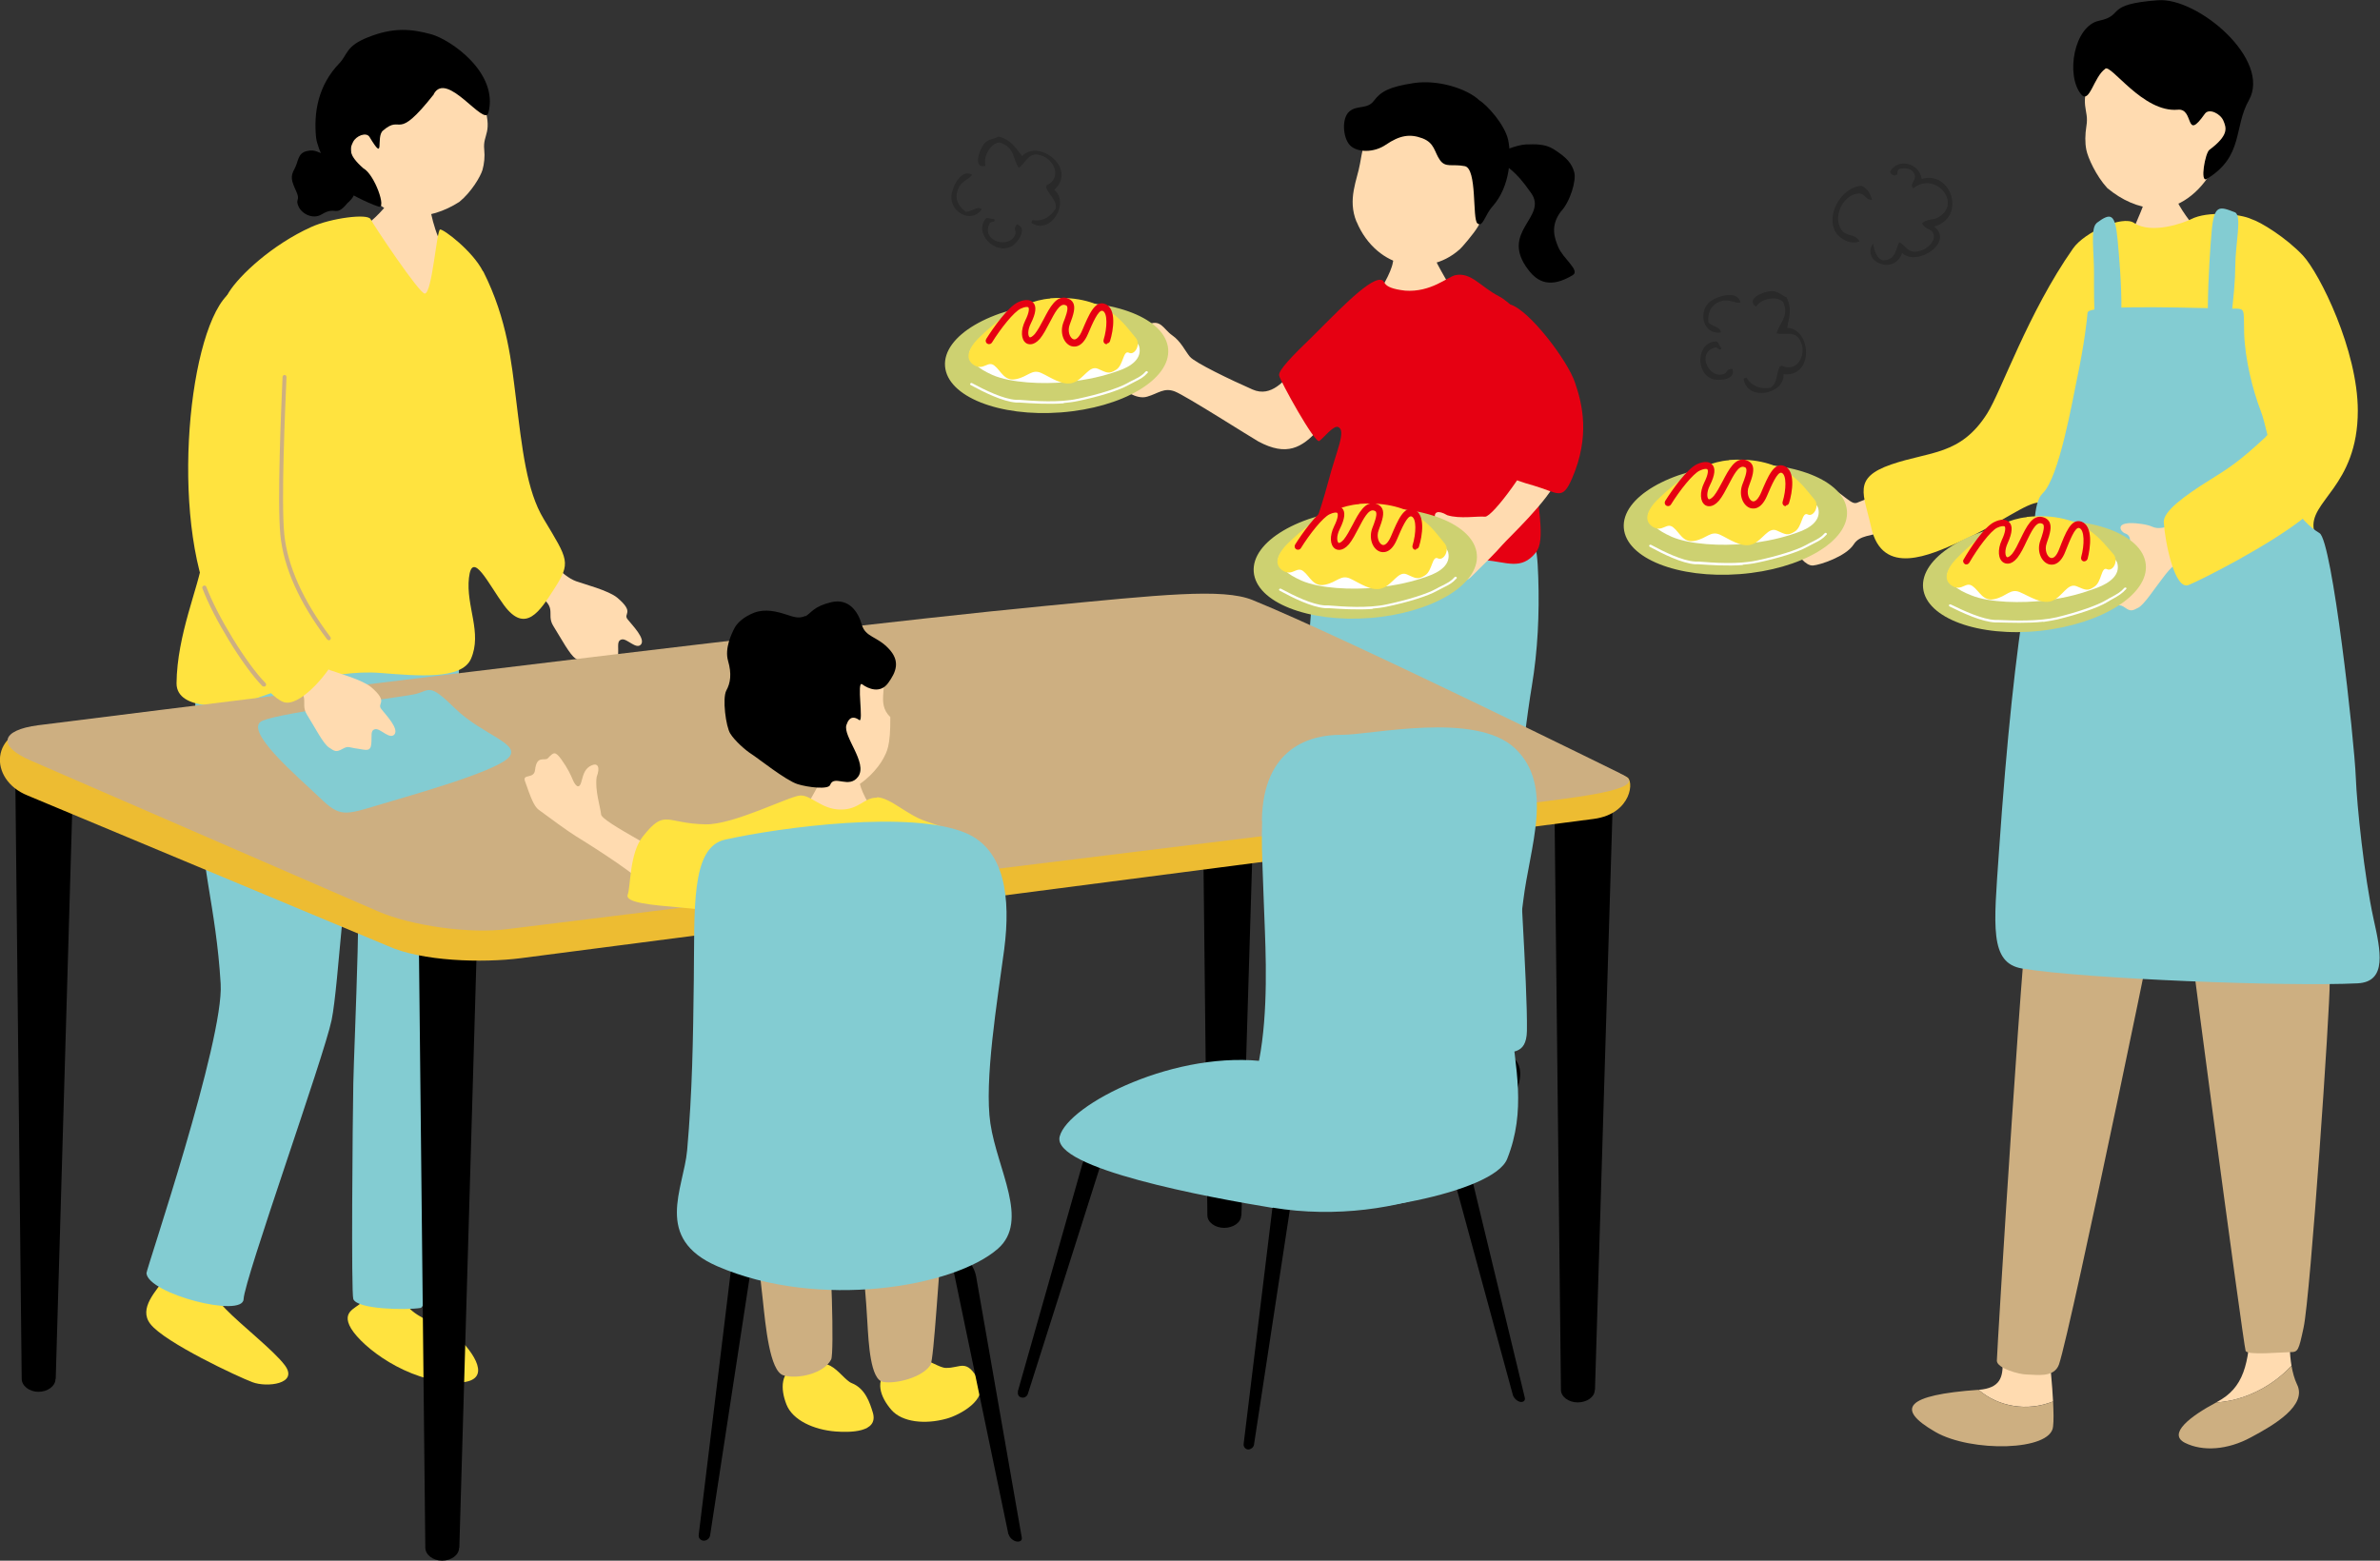 <?xml version="1.0" encoding="UTF-8"?>
<svg id="_レイヤー_2" data-name="レイヤー 2" xmlns="http://www.w3.org/2000/svg" width="96.53" height="63.31" viewBox="0 0 96.53 63.31">
  <rect x="0" y="0" width="96.53" height="63.31" fill="#333333" stroke="none"/>
  <defs>
    <style>
      .cls-1 {
        opacity: .2;
      }

      .cls-2, .cls-3, .cls-4, .cls-5, .cls-6, .cls-7, .cls-8, .cls-9, .cls-10, .cls-11 {
        stroke-width: 0px;
      }

      .cls-3 {
        fill: #cdaf81;
      }

      .cls-4 {
        fill: #cdd171;
      }

      .cls-5 {
        fill: #83ccd2;
      }

      .cls-6 {
        fill: #fff;
      }

      .cls-7 {
        fill: #ffe33f;
      }

      .cls-8 {
        fill: #ffdbb0;
      }

      .cls-9 {
        fill: #e60012;
      }

      .cls-10 {
        fill: #edbc32;
      }

      .cls-11 {
        fill-rule: evenodd;
      }
    </style>
  </defs>
  <g id="layout">
    <g>
      <g>
        <g>
          <g>
            <path class="cls-2" d="M55.01,41.97c.74.28.66,1.02.37,1.63-.29.61-1.18.94-2.07.93-.54,0-1.76-.08-1.45-.88.15-.38.37-.95.94-1.12.24-.07.55-.48.93-.64.51-.21,1.27.07,1.27.07Z"/>
            <path class="cls-2" d="M61.08,42.74c.74.28.66,1.02.37,1.63s-1.18.94-2.07.93c-.54,0-1.76-.08-1.45-.88.15-.38.37-.95.94-1.12.24-.07.55-.48.93-.64.51-.21,1.27.07,1.27.07Z"/>
            <path class="cls-5" d="M52.74,34.6c-.03-1.85.09-5.85.18-6.72.18-1.64.28-4.24.56-5.58.27-1.34.61-.62,2.21-.47,1.61.15,5.51-.16,5.8-.15.74.04.85.25.9,1.73.05,1.51-.02,2.98-.26,4.42-.17,1.01-.53,3.66-.56,5.25-.02,1.39.39,6.82.36,8.74-.02,1.03-.68.81-1.23.94s-1.77.45-2.03-.16c-.11-.25-.7-6.45-.8-7.24-.24-1.96-.86-5.54-1.18-5.54-.41,0-.45,2.94-.39,4.27.1,2.12-.2,5.38-.13,6.56.06,1.06-.43,1.37-1.18,1.33-1.27-.07-2.07-.17-2.14-.84-.1-.96-.12-5.73-.13-6.53Z"/>
            <path class="cls-8" d="M56.69,9.56c.1,0,1.11-.06,1.24-.07.05.21.24.97.37,1.22.13.25.62,1.13.75,1.26-.22.35-2.84.39-3.35.07.26-.13.73-1.01.79-1.38.07-.37.21-.95.2-1.09Z"/>
            <path class="cls-2" d="M60.53,6.26c.35-.1.99-.39,1.36-.4.37-.01.77-.03,1.12.19.54.34.74.58.84.94.09.32-.16,1.19-.55,1.6-.44.59-.24,1.09-.1,1.43.2.48.9.95.59,1.14-.91.55-1.43.28-1.8-.21-1.2-1.56.81-2.13.11-3.12-.69-.99-.88-.94-1.57-1.57Z"/>
            <path class="cls-8" d="M55.02,8.99c.41.99,1.19,1.58,1.93,1.72.7.13,1.54.05,2.27-.61.05-.04.56-.62.73-.92,1.12-1.89,1.3-5.06-1.63-5.62-2.26-.43-2.86,1.3-3.16,3.08-.11.65-.52,1.44-.14,2.36Z"/>
            <path class="cls-2" d="M59.99,4.06c-.49-.46-1.66-.84-2.65-.69-.99.15-1.33.34-1.61.71-.27.37-.68.17-1,.44s-.27,1.06.02,1.37c.3.31.98.31,1.46-.02.56-.38.97-.45,1.48-.26.5.19.48.55.71.88s.5.15,1.01.25.3,2.14.51,2.32c.22.19.31-.35.61-.68.75-.84.77-2.09.64-2.7-.13-.61-.85-1.43-1.2-1.63Z"/>
            <path class="cls-8" d="M52.51,14.98c-.4.43-.94,1.16-1.71.82-.91-.4-2.34-1.09-2.54-1.33-.2-.24-.36-.62-.72-.87-.36-.25-.47-.71-1.04-.4-.57.31-.53.08-.78.12s-.55.09-.52.35c.03.26.03.43-.09.5-.11.08-.24.23-.18.47.06.24.18.44.12.57-.05.13.1.29.29.43s.74.59,1.19.45c.45-.13.68-.38,1.12-.21s3.1,1.87,3.39,2.03c1.14.61,1.76.27,2.45-.5.36-.41,1.11-.89,1.1-1.24,0-.35-1.58-1.75-2.1-1.2Z"/>
            <path class="cls-9" d="M56.98,11.79c1.07.08,1.74-.57,2.06-.63.63-.12,1.01.47,1.74.85,1,.53,1.98,2.31,2.16,3.69.09.63-.78,2.11-.74,2.68.15,2.22.52,3.53.08,4.05-.59.71-1.15.37-2.06.29-.91-.08-2.48-.35-2.84-.43-.37-.08-1.85.08-2.4.3-.55.22-2.13.31-1.95-.43.05-.19.48-1.26.84-2.61.33-1.27.75-2.09.4-2.23-.19-.07-.58.44-.76.57-.18.12-1.6-2.46-1.63-2.66-.04-.2.52-.78,1.32-1.55.85-.83,2.27-2.37,2.79-2.33.27.02-.05.32,1,.44Z"/>
            <path class="cls-8" d="M63.17,19.41c-.33.87-2.02,2.44-2.24,2.7-.22.26-.86.9-1.28,1.31-.17.17-.53.24-1.24.37-.32.06,0-.38-.37-.48-.61-.16-.28-.44-.4-.59-.2-.27-.26-.34.14-.53.4-.2.68-.28.88-.32.2-.05.48-.18.14-.33-.34-.15-.52-.25-.59-.51-.07-.25.1-.36.49-.13.51.16,1.22.03,1.53.06.31.02,1.89-2.15,2.2-3.1.2-.62,1.28.16.74,1.56Z"/>
            <path class="cls-9" d="M61.25,12.35c.77.22,2.33,2.27,2.63,3.17.3.87.62,2.18-.12,3.89-.4.92-.56.58-1.55.29-.96-.28-1.52-.41-1.21-1.54.31-1.13.82-1.92.69-2.79-.13-.87-1.15-3.23-.44-3.02Z"/>
            <g>
              <g>
                <path class="cls-4" d="M59.9,22.5c.1,1.23-1.85,2.38-4.35,2.57-2.5.19-4.6-.64-4.7-1.87-.1-1.23,1.85-2.38,4.35-2.57,2.5-.19,4.6.64,4.7,1.87Z"/>
                <path class="cls-6" d="M55.69,24.7c-.64.05-1.35,0-1.81-.03h-.14c-.54-.04-1.31-.42-1.84-.71-.02-.01-.03-.04-.02-.06.02-.02.05-.03.07-.02.52.28,1.27.65,1.79.68h.14c.6.05,1.61.12,2.35-.04.86-.18,1.65-.43,2.01-.63.1-.06.19-.1.27-.14.21-.11.34-.17.49-.34.02-.02.05-.02.07,0,.02.02.03.04,0,.06-.16.18-.3.25-.52.36-.08.04-.16.08-.27.14-.37.21-1.17.46-2.04.64-.18.04-.38.06-.58.08Z"/>
              </g>
              <g>
                <path class="cls-6" d="M52.97,21.73c-.72.25-1.26.82-1.1,1.08.16.26.27.45.91.74.75.33,2.06.38,2.98.29.92-.09,1.54-.25,2.11-.45.57-.19.97-.51.87-.97-.1-.46-1.36-.86-1.86-.89-.5-.04-2.7-.23-3.92.2Z"/>
                <path class="cls-7" d="M55.13,20.45c-1.37.1-2.54,1.26-2.83,1.53-.56.52-.63.96-.25,1.18.38.22.54-.2.81.01.27.21.4.65.88.55.49-.1.64-.42,1.02-.25.37.17.88.55,1.31.39s.64-.71.99-.56c.36.16.44.23.74.04s.28-.81.52-.69c.23.12.5-.34.27-.61-.44-.51-1.14-1.76-3.46-1.6Z"/>
                <path class="cls-9" d="M57.43,22.3s-.03,0-.05,0c-.07-.02-.11-.1-.09-.17.15-.49.17-1.1-.04-1.18-.17-.06-.41.51-.59.93-.26.62-.61.53-.71.49-.27-.11-.45-.52-.29-.95.07-.18.21-.53.15-.65,0-.01-.02-.04-.09-.06-.22-.06-.42.34-.62.72-.12.23-.25.48-.39.65-.28.32-.5.22-.56.18-.21-.14-.23-.52-.04-.91.18-.36.16-.51.13-.54-.03-.03-.14-.03-.31.05-.28.13-.81.8-1.17,1.38-.04.06-.12.08-.19.04-.06-.04-.08-.12-.04-.19.27-.43.88-1.3,1.29-1.49.26-.12.49-.12.61.01.15.15.12.43-.09.85-.15.3-.11.52-.05.56.03.02.11-.02.21-.13.12-.15.24-.37.36-.6.25-.48.51-.98.94-.86.12.04.21.1.26.2.09.19.02.45-.14.87-.11.28.01.55.14.6.11.05.25-.09.36-.35.28-.66.52-1.24.93-1.08.48.18.34,1.07.2,1.51-.02.05-.06.09-.12.09Z"/>
              </g>
            </g>
            <g>
              <g>
                <path class="cls-4" d="M47.38,14.16c.1,1.23-1.85,2.38-4.35,2.57-2.5.19-4.6-.64-4.7-1.87-.1-1.23,1.85-2.38,4.35-2.57,2.5-.19,4.6.64,4.7,1.87Z"/>
                <path class="cls-6" d="M43.16,16.36c-.64.05-1.35,0-1.81-.03h-.14c-.54-.04-1.31-.42-1.84-.71-.02-.01-.03-.04-.02-.06.02-.02.05-.03.07-.02.52.28,1.27.65,1.79.68h.14c.6.05,1.61.12,2.35-.04.86-.18,1.65-.43,2.01-.63.1-.06.19-.1.27-.14.21-.11.34-.17.49-.34.02-.02.05-.02.07,0,.02.02.03.04,0,.06-.16.18-.3.25-.52.36-.08.04-.16.08-.27.14-.37.21-1.17.46-2.04.64-.18.04-.38.06-.58.08Z"/>
              </g>
              <g>
                <path class="cls-6" d="M40.44,13.39c-.72.25-1.26.82-1.1,1.08.16.26.27.45.91.74.75.33,2.06.38,2.98.29.92-.09,1.54-.25,2.11-.45.57-.19.97-.51.87-.97s-1.36-.86-1.86-.89c-.5-.04-2.7-.23-3.92.2Z"/>
                <path class="cls-7" d="M42.6,12.11c-1.37.1-2.54,1.26-2.83,1.53-.56.52-.63.96-.25,1.18.38.22.54-.2.81.01.27.21.4.65.88.55.49-.1.64-.42,1.02-.25s.88.55,1.31.39.64-.71.99-.56c.36.16.44.23.74.04s.28-.81.52-.69c.23.12.5-.34.27-.61-.45-.51-1.14-1.76-3.46-1.6Z"/>
                <path class="cls-9" d="M44.9,13.96s-.03,0-.05,0c-.07-.02-.11-.1-.09-.17.15-.49.17-1.1-.04-1.18-.17-.06-.41.51-.59.93-.26.62-.61.53-.71.49-.27-.11-.45-.52-.29-.95.07-.18.21-.53.15-.65,0-.01-.02-.04-.09-.06-.22-.06-.42.34-.62.72-.12.23-.25.48-.39.65-.28.32-.5.22-.56.18-.21-.14-.23-.52-.04-.91.18-.36.16-.51.13-.54-.03-.03-.14-.03-.31.05-.28.13-.81.8-1.17,1.38-.04.06-.12.08-.19.04-.06-.04-.08-.12-.04-.19.27-.43.88-1.3,1.29-1.49.26-.12.49-.12.61.01.15.15.12.43-.09.85-.15.3-.11.52-.05.56.03.02.11-.02.21-.13.12-.15.24-.37.36-.6.25-.48.51-.98.94-.86.12.04.21.1.26.2.09.19.02.45-.14.87-.11.28.01.55.14.6.11.05.25-.09.36-.35.28-.66.52-1.24.93-1.08.48.18.34,1.07.2,1.51-.02.05-.06.09-.12.09Z"/>
              </g>
            </g>
          </g>
          <g>
            <g>
              <path class="cls-7" d="M9.15,53.1c-.18-.19-.32-.35-.37-.47-.23-.55.33-1.93.41-2.53s-1.95-1.17-1.95-1.17c-.15.41-.12,2.02-.37,2.62-.03.08-.09.17-.15.26-.38.56-1.12,1.26-.62,1.9.58.75,3.57,2.15,4.14,2.36.57.22,1.89.08,1.31-.69-.45-.6-1.75-1.61-2.4-2.28Z"/>
              <path class="cls-7" d="M18.78,54.47c-.5-.55-1.52-.84-2.06-1.29-.19-.16-.32-.34-.34-.56-.07-.83.66-2.71.63-3.05-.02-.34-2.1-.56-2.1-.56-.25.46-.13,3.37-.19,3.7,0,0,0,.01,0,.02-.09.31-.85.37-.55,1.03.3.68,1.98,2.09,3.89,2.3,1.91.21,1.4-.84.72-1.59Z"/>
            </g>
            <path class="cls-8" d="M17.34,7.38c-.08,0-1.11-.06-1.21-.09-.06.16-.26.75-.39.94-.12.19-.8.98-1.43,1.2-1.05,3.91,4.13,5.5,4,1.08-.59-.62-.85-1.84-.89-2.25-.03-.3-.1-.78-.08-.89Z"/>
            <g>
              <path class="cls-2" d="M14.09,8.24c-.49.6-.45.09-1.05.46-.33.2-.78,0-.93-.32-.15-.33.09-.22-.1-.63-.19-.41-.24-.59-.07-.89s.12-.64.5-.73c.39-.1.49.12.71.09.22-.03.48-.17.68.26.2.43.56.51.54.78s.22.56-.29.99Z"/>
              <path class="cls-8" d="M14.59,7.37c.53.93,1.36,1.4,2.07,1.41.7.01,1.36-.2,1.97-.59.49-.4.86-1.03.94-1.3.07-.25.1-.54.07-.82-.07-.66.39-.64-.06-1.97-.14-.4-.98-2.27-2.88-2.4-1.66-.11-3.21,3.72-2.1,5.67Z"/>
              <path class="cls-2" d="M17.59,3.82c.53-.99,2.06,1.36,2.22.75.42-1.63-1.55-2.97-2.32-3.18-.81-.22-1.53-.29-2.56.12-.91.36-.82.69-1.16,1.05-.88.91-1.05,2.02-.95,3.02.05.46.58,1.58,1.1,2.07.2.19.98.58,1.43.73.35.12-.16-1.31-.61-1.55-.66-.58-.54-.82-.42-1.07.12-.25.54-.42.67-.2.65,1.08.24,0,.54-.26.81-.7.49.52,2.07-1.48Z"/>
            </g>
            <path class="cls-5" d="M8.26,24.55c-.07.09-.48,3.13-.31,6.79.17,3.83.81,5.4,1,8.57.14,2.29-3.02,11.59-3.01,11.74.07.84,3.92,1.83,3.94,1.05.03-.8,3.26-9.83,3.57-11.32.3-1.46.53-6.86.95-6.86.34,0-.04,7.86-.07,9.42-.03,1.61-.09,8.52,0,8.76.17.42,2.13.45,2.72.36.58-.08,1.15-9.43,1.21-12.14.09-3.62.52-15.59.29-15.84s-10.29-.53-10.29-.53Z"/>
            <path class="cls-8" d="M21.74,22.17c.45.39,1.02,1.19,1.63,1.41.33.12,1.31.37,1.67.67.73.62.21.63.42.88.21.26.72.78.54,1.01-.19.23-.57-.25-.78-.2-.21.05-.13.26-.15.59-.02.34-.22.25-.56.21-.34-.04-.36-.13-.61.02-.25.15-.33.09-.56-.05-.23-.15-.57-.79-.9-1.32-.33-.53.3-.77-.89-1.41-.53-.29-1.11-.95-.98-1.49.44-.72.63-.8,1.18-.32Z"/>
            <path class="cls-7" d="M19.59,11.01c-.42-.83-1.6-1.72-1.74-1.7-.14.02-.32,2.58-.62,2.6-.22.01-2.08-2.78-2.2-3.02-.12-.24-1.62-.04-2.41.32-1.59.72-2.91,1.96-3.34,2.65-.93,1.53-1.31,6.02-1.04,7.45.15.79.13,2.31-.03,3.41-.15,1.09-1.03,3.02-1.05,5,0,1.15,2.2.96,2.88.73,1.13-.37,3.3-1.32,5.4-1.15,1.52.12,3.28.28,3.66-.57.47-1.07-.21-2.13-.08-3.29s.8.27,1.42,1.11c.87,1.18,1.46.24,2.03-.65.7-1.09.58-1.18-.42-2.85-.69-1.14-.87-2.82-1.13-4.94-.17-1.33-.33-3.14-1.32-5.1Z"/>
          </g>
          <path class="cls-2" d="M50.34,49.31c0,.28-.32.5-.69.5h0c-.37,0-.68-.23-.68-.51l-.26-23.43c0-.83.52-1.52,1.19-1.52h0c.67,0,1.18.7,1.16,1.53l-.71,23.43Z"/>
          <path class="cls-2" d="M18.62,62.79c0,.29-.32.52-.69.52h0c-.37,0-.68-.24-.68-.53l-.26-24.44c0-.87.52-1.59,1.19-1.58h0c.67,0,1.18.73,1.16,1.59l-.71,24.43Z"/>
          <path class="cls-2" d="M2.25,55.94c0,.29-.32.52-.69.52h0c-.37,0-.68-.24-.68-.53l-.26-24.44c0-.87.52-1.59,1.19-1.58h0c.67,0,1.18.73,1.16,1.59l-.71,24.43Z"/>
          <path class="cls-2" d="M64.68,56.39c0,.28-.32.5-.69.5h0c-.37,0-.68-.23-.68-.51l-.26-23.43c0-.83.52-1.52,1.19-1.52h0c.67,0,1.18.7,1.16,1.53l-.71,23.43Z"/>
          <g>
            <path class="cls-10" d="M65.97,31.52c.32.09.24,1.49-1.33,1.7l-43.52,5.65c-1.56.2-4.02.13-5.4-.5l-14.6-6.1c-1.6-.64-1.56-2.67.57-2.83l43.36-5.05c1.56-.2,4.8-.25,6.18.38l14.74,6.75Z"/>
            <path class="cls-3" d="M65.72,31.38c1.36.59-1.55.93-3.08,1.13l-42.06,5.18c-1.53.2-3.89-.13-5.25-.72L1.24,30.85c-1.36-.59-1.22-1.23.31-1.43,0,0,30.53-3.85,40.74-4.83,4.78-.46,7.3-.74,8.51-.25,3.81,1.55,14.91,7.03,14.91,7.03Z"/>
          </g>
          <path class="cls-8" d="M31.52,33.87c.16-.11.93-.94,1.31-1.37.16-.28.29-.51.36-.65.12-.24.28-.94.33-1.14.12.01,1.06.05,1.15.06,0,.13.13.67.2,1.01.04.19.18.52.35.8.22.34.7.87.93,1.21.62.9-5.05.35-4.64.07Z"/>
          <g>
            <g>
              <path class="cls-7" d="M36.08,55.52c-.64.46-.37,1.16.07,1.67.44.51,1.38.6,2.24.36.52-.14,1.71-.77,1.31-1.53-.5-.95-.74-.51-1.34-.53-.25,0-.66-.32-1.07-.37-.55-.07-1.21.4-1.21.4Z"/>
              <path class="cls-3" d="M34.88,50.36c-.07-.38-.19-3.08-.29-3.6-.25-1.64.88-4.25,2.55-3.1.27.19.05.63.83,1.44,1.35,1.4.43,4.19.22,5.52-.1.63-.31,4.55-.45,4.75-.33.51-1.4.78-1.92.69-.52-.09-.59-1.58-.64-2.41-.04-.78-.18-2.59-.31-3.3Z"/>
            </g>
            <g>
              <path class="cls-7" d="M32.39,55.38c-.76.22-.74.97-.49,1.6s1.1,1.02,1.99,1.09c.54.04,1.76.06,1.51-.77-.12-.39-.3-.97-.85-1.19-.24-.09-.52-.52-.88-.71-.49-.24-1.27-.03-1.27-.03Z"/>
              <path class="cls-3" d="M30.4,48.64c-.1-.48-.04-1.14-.18-1.79-.12-2.15,2.78-2.88,3.48-1.36.12,1.5-.29,3.61-.14,4.39.15.79.28,5.03.15,5.27-.31.59-1.39.81-1.94.64s-.72-2.01-.83-3.04c-.1-.96-.37-3.21-.55-4.1Z"/>
            </g>
            <path class="cls-2" d="M28.34,62.26c-.02.13.07.23.2.24h0c.13,0,.24-.09.26-.21l1.62-10.58c.06-.38-.08-.7-.3-.72h0c-.22-.02-.44.29-.49.66l-1.29,10.6Z"/>
            <path class="cls-2" d="M40.91,62.24c.03.13.17.26.31.29h0c.15.03.25-.04.22-.17l-1.85-10.58c-.07-.38-.33-.74-.59-.8h0c-.26-.06-.4.21-.32.59l2.22,10.67Z"/>
            <path class="cls-8" d="M26.13,35.85c-.68-.64-2.5-1.76-2.79-1.94-.29-.18-1.02-.71-1.49-1.06-.19-.14-.32-.48-.56-1.17-.1-.3.37-.07.41-.44.07-.63.39-.35.52-.48.23-.24.29-.31.55.05.26.36.38.63.46.82.08.19.25.45.35.08.09-.36.17-.55.41-.66.24-.11.37.04.21.47-.08.53.15,1.21.18,1.52.03.31,2.71,1.61,3.19,2.05.48.44-.75,1.41-1.43.77Z"/>
            <g>
              <path class="cls-8" d="M31.32,30c-.6-1.55-.69-3.61,1.22-4.23,1.92-.61,2.81.99,3.15,1.44.42.55-.2,1.28.42,1.88.01,1.21-.15,1.42-.29,1.69-.2.38-.77,1.03-1.39,1.25-.5.17-1.26-.08-1.7-.32-.41-.23-.69-.49-.93-.76-.12-.02-.26,0-.47-.18-.1-.08-.29-.39-.29-.55,0-.2.21-.25.27-.22Z"/>
              <path class="cls-2" d="M32.66,24.99c-.21.08-.33.09-.74-.05-.42-.14-.88-.25-1.32-.09-.44.17-.7.42-.81.63-.11.21-.41.82-.26,1.33.15.52.1.89-.07,1.2-.17.31-.02,1.47.16,1.75.18.29.62.68.86.83s1.39,1.07,1.87,1.22c.42.13,1.25.23,1.32.03.16-.43.77.18,1.14-.34.39-.56-.63-1.63-.48-2.09.12-.37.33-.34.52-.2.19.13-.12-1.63.12-1.45.24.18.73.39,1.05-.05.32-.44.51-.88.03-1.39-.48-.52-.95-.46-1.1-.99-.15-.53-.53-1.07-1.24-.9-.71.17-.8.43-1.04.57Z"/>
            </g>
            <path class="cls-7" d="M35.57,32.36c-.52-.02-.72.49-1.48.48-.76,0-1.19-.59-1.63-.57-.44.02-2.7,1.19-3.84,1.17-1.64-.03-1.64-.66-2.56.51-.53.68-.48,2.01-.6,2.34-.26.67,4.46.35,4.46,1.14,0,.79.33,2.07-.24,4.07-.36,1.25-.76,2.55-.54,3.01.53,1.11,1.91.67,3.33.61s2.97-.33,4.08-.22c1.11.12,1.85-.24,2.64-.34.79-.09-.4-1.43-.77-2.91-.37-1.47-.29-2.69-.33-3.54-.03-.85.78-.71,1.22-.73.41-.02.25-.99.35-1.59.1-.6-.11-1.17-.22-1.57-.07-.28-.96-.6-1.9-.91-.77-.26-1.41-.94-1.97-.97Z"/>
            <path class="cls-5" d="M28.14,39.76c.04-2.86-.14-5.39,1.27-5.7,2.24-.5,7.58-1.21,9.78-.26,1.57.68,1.81,2.62,1.54,4.71-.28,2.09-.82,5.35-.56,7.07.28,1.87,1.59,3.94.31,5.07-1.78,1.57-7.28,2.49-11.38.72-2.61-1.13-1.37-3.14-1.23-4.71.21-2.38.24-4.44.27-6.9Z"/>
          </g>
          <g>
            <path class="cls-8" d="M87.99,7.31c-.06,0-.87.17-.95.17-.01.14-.05.67-.11.85-.06.18-.51,1.23-.57,1.32,1,.72,2.25.46,2.77-.36-.17-.07-.78-.93-.89-1.27-.08-.24-.23-.63-.24-.72Z"/>
            <g>
              <path class="cls-8" d="M80.25,56.38c1.78-.14.4-1.8,1.26-3.33,0,0,1.01-.73,1.26-.05.19.52.43,2.5.5,3.85-1.04.42-2.22.22-3.02-.47Z"/>
              <path class="cls-3" d="M80.24,56.38s0,0,.01,0c.8.69,1.98.9,3.02.47.02.42.03.78,0,1.02-.08,1-3.33,1.05-4.77.22-1.65-.95-1.2-1.5,1.73-1.71Z"/>
            </g>
            <g>
              <path class="cls-8" d="M92.94,55.4c-.15-.91-.07-2.12-.07-2.99-.86-.65-1.51-.65-1.58,1.15-.07,1.8-.29,2.74-1.37,3.31,0,0-.02.01-.03.02,1.11-.06,2.27-.64,3.05-1.49Z"/>
              <path class="cls-3" d="M92.94,55.4c-.78.85-1.94,1.43-3.05,1.49-1.07.57-1.98,1.28-1.27,1.64.72.36,1.73.29,2.67-.22.94-.5,2.31-1.3,1.87-2.16-.1-.21-.17-.47-.22-.75Z"/>
            </g>
            <path class="cls-3" d="M83.95,23.92c-.08.38-1.19,10.4-1.51,11.37-.32.97-1.45,19.61-1.45,19.91s.89.56,1.24.56,1.08.15,1.28-.41c.49-1.43,4.45-20.57,4.5-21.14s.3-1.13.35,0,2.64,20.4,2.72,20.59c.08.19,1.49.05,1.81.05s.34-.06.54-.99c.28-1.28,1.08-13.06,1.06-14.01s-.43-15.04-.75-15.65c-.32-.61-9.78-.29-9.78-.29Z"/>
            <path class="cls-8" d="M75.27,20.4c-.23.1-.89-.8-1.43-.67-.54.13-1.62.59-1.72,1.26-.1.67.6,1.16.69,1.33.09.17.42.64.72.62.29-.02,1.34-.37,1.65-.85.25-.4.73-.33,1.21-.54.33-.15,1.72-.47,3.07-.73-.26-.57-.51-1.16-.71-1.75-1.02.39-3.25,1.24-3.47,1.34Z"/>
            <path class="cls-7" d="M93.85,21.5c-.24-1.17,1.78-1.75,1.78-4.84,0-2.44-1.54-5.56-2.23-6.3-.69-.73-1.72-1.36-2.08-1.47-.46-.22-1.79-.34-2.45,0-.29.15-1.61.63-2.32.15-.46-.31-2,.37-2.47,1.04-1.83,2.61-2.91,5.79-3.48,6.69-1.08,1.71-2.32,1.53-3.89,2.07-1.6.55-1.11,1.21-.82,2.54.45,2.06,2.44,1.11,3.57.61,1.69-.76,2.72-1.61,3.27-1.61s.12,2.84.03,4.34c-.15,2.59-.33,2.79,2.12,2.12.41-.06,3.46-.65,4.24-.65,1.78,0,5.69.06,5.36-.93-.17-.5-.39-2.57-.63-3.77Z"/>
            <g>
              <path class="cls-8" d="M89.67,7.01c-.62,1.02-1.51,1.49-2.23,1.45s-1.38-.34-1.97-.83c-.46-.5-.79-1.24-.85-1.55-.06-.29-.05-.63,0-.95.13-.75-.34-.76.23-2.25.17-.45.36-1.44,2.31-1.44,1.71,0,5.27,2.4,2.52,5.57Z"/>
              <path class="cls-2" d="M85.39,2.79c-.47.32-.64,1.44-.98,1.04-.64-.78-.29-2.78.73-2.99,1.05-.22.18-.67,2.39-.83,1.61-.12,4.61,2.41,3.68,4.06-.62,1.09-.2,2.28-1.71,3.19-.28.17-.06-1.06.11-1.18.8-.6.69-.89.57-1.18s-.58-.52-.75-.29c-.83,1.18-.42-.23-1.1-.16-1.42.13-2.72-1.88-2.95-1.66Z"/>
            </g>
            <g>
              <g>
                <path class="cls-4" d="M74.91,20.72c.1,1.23-1.85,2.38-4.35,2.57-2.5.19-4.6-.64-4.7-1.87-.1-1.23,1.85-2.38,4.35-2.57,2.5-.19,4.6.64,4.7,1.87Z"/>
                <path class="cls-6" d="M70.7,22.92c-.64.05-1.35,0-1.81-.03h-.14c-.54-.04-1.31-.42-1.84-.71-.02-.01-.03-.04-.02-.06.02-.02.05-.03.07-.02.52.28,1.27.65,1.79.68h.14c.6.05,1.61.12,2.35-.04.86-.18,1.65-.43,2.01-.63.1-.06.19-.1.27-.14.21-.11.34-.17.49-.34.02-.02.05-.02.07,0,.02.02.03.04,0,.06-.16.18-.3.25-.52.36-.08.04-.16.08-.27.14-.37.21-1.17.46-2.04.64-.18.04-.38.06-.58.08Z"/>
              </g>
              <g>
                <path class="cls-6" d="M67.98,19.95c-.72.25-1.26.82-1.1,1.08.16.26.27.45.91.74.75.33,2.06.38,2.98.29.92-.09,1.54-.25,2.11-.45.57-.19.97-.51.87-.97-.1-.46-1.36-.86-1.86-.89-.5-.04-2.7-.23-3.92.2Z"/>
                <path class="cls-7" d="M70.13,18.67c-1.37.1-2.54,1.26-2.83,1.53-.56.52-.63.96-.25,1.18.38.22.54-.2.81.01.27.21.4.65.88.55.49-.1.64-.42,1.02-.25.37.17.88.55,1.31.39.42-.16.64-.71.99-.56.36.16.44.23.74.04.3-.19.28-.81.52-.69.23.12.5-.34.27-.61-.45-.51-1.14-1.76-3.46-1.6Z"/>
                <path class="cls-9" d="M72.44,20.53s-.03,0-.05,0c-.07-.02-.11-.1-.09-.17.15-.49.17-1.1-.04-1.18-.17-.06-.41.51-.59.93-.26.62-.61.53-.71.49-.27-.11-.45-.52-.29-.95.07-.18.21-.53.15-.65,0-.01-.02-.04-.09-.06-.22-.06-.42.34-.62.72-.12.23-.25.48-.39.65-.28.32-.5.22-.56.18-.21-.14-.23-.52-.04-.91.18-.36.16-.51.13-.54-.03-.03-.14-.03-.31.05-.28.13-.81.8-1.17,1.38-.04.06-.12.08-.19.04-.06-.04-.08-.12-.04-.19.27-.43.88-1.3,1.29-1.49.26-.12.49-.12.61.01.15.15.12.43-.09.85-.15.3-.11.52-.05.56.03.02.11-.02.21-.13.12-.15.24-.37.36-.6.25-.48.51-.98.94-.86.12.04.21.1.26.2.09.19.02.45-.14.87-.11.28.01.55.14.6.11.05.25-.09.36-.35.28-.66.52-1.24.93-1.08.48.18.34,1.07.2,1.51-.02.05-.06.09-.12.09Z"/>
              </g>
            </g>
            <path class="cls-5" d="M85.04,9.05c-.27.2-.1,1.2-.11,2.11,0,.93-.03,3.46.49,3.46.93,0,.57-3.77.47-4.87-.1-1.1-.27-1.14-.86-.7Z"/>
            <path class="cls-5" d="M90.64,8.61c.31.12.02,1.28.02,2.2,0,.93-.27,3.81-.79,3.81-.53,0-.27-4.12-.17-5.22.1-1.1.3-1.04.94-.79Z"/>
            <path class="cls-5" d="M84.68,12.67c.02-.35,5.11-.15,5.77-.15s.54-.06.57,1.01c.04,1.07.35,2.3.67,3.13.39.99.63,3.89,2.39,4.97.51.31,1.41,8.37,1.47,9.93.04,1.08.34,3.99.72,5.72.28,1.27.57,2.55-.65,2.61-2.85.14-11.07-.18-13.6-.6-1.34-.22-1.15-1.73-.95-4.66.33-4.78.68-7.98,1.12-10.75.38-2.41.24-3.46.66-3.87.67-.64,1.21-3.79,1.39-4.64.3-1.41.41-2.42.43-2.7Z"/>
            <path class="cls-8" d="M88.3,21.26c-.55.16-.77.21-1,.11-.23-.11-.69-.15-.83-.15-.69-.01-.46.36-.27.42.2.06.28.34.06.53-.22.19-1.44.78-1.67,1.01-.23.23-.54.46-.38.7.16.24.57-.19.77-.13.2.06.1.26.1.58,0,.32.19.26.52.25.33,0,.36-.09.59.07.23.17.31.12.54,0,.23-.12.61-.71.98-1.19.36-.48.62-.75,1.15-.8.03,0,1.23-.45,1.3-.46.85-.48.23-2.11-1.36-1.12-.24.1-.41.17-.5.19Z"/>
            <g>
              <g>
                <path class="cls-4" d="M87.03,22.89c.13,1.22-1.78,2.43-4.28,2.7-2.49.27-4.62-.51-4.75-1.73-.13-1.22,1.78-2.43,4.28-2.7,2.49-.27,4.62.51,4.75,1.73Z"/>
                <path class="cls-6" d="M82.88,25.22c-.64.07-1.34.04-1.81.03h-.14c-.54-.02-1.32-.38-1.86-.65-.02-.01-.03-.04-.02-.06.01-.02.05-.03.07-.02.53.26,1.29.61,1.81.63h.14c.6.03,1.62.06,2.35-.11.86-.21,1.64-.48,1.99-.69.1-.06.19-.11.27-.15.21-.12.33-.18.48-.35.02-.02.05-.02.07-.01.02.01.03.04,0,.06-.16.18-.3.26-.51.38-.08.04-.16.09-.26.15-.36.22-1.16.49-2.02.7-.18.04-.37.07-.57.1Z"/>
              </g>
              <g>
                <path class="cls-6" d="M80.08,22.33c-.71.27-1.23.86-1.07,1.11.16.25.28.45.94.71.76.31,2.07.32,2.99.21.92-.11,1.53-.3,2.1-.51.56-.21.95-.54.84-.99-.11-.46-1.38-.82-1.88-.84-.5-.02-2.71-.15-3.91.32Z"/>
                <path class="cls-7" d="M82.2,20.98c-1.37.14-2.5,1.34-2.78,1.61-.55.54-.6.98-.22,1.19.38.21.53-.21.81,0,.28.2.42.64.9.52.48-.11.63-.44,1.01-.28.38.16.9.52,1.32.35.42-.17.61-.73.98-.59.36.15.45.22.74.01.29-.2.26-.82.5-.7.24.11.49-.35.25-.62-.46-.49-1.2-1.73-3.51-1.5Z"/>
                <path class="cls-9" d="M84.55,22.77s-.03,0-.05,0c-.07-.02-.11-.09-.09-.17.14-.5.14-1.11-.08-1.18-.17-.06-.39.53-.56.95-.24.63-.6.55-.7.51-.27-.1-.47-.51-.32-.94.07-.19.19-.54.13-.65,0-.01-.02-.04-.09-.06-.22-.06-.41.35-.6.74-.11.24-.23.48-.37.66-.27.33-.49.23-.56.19-.22-.13-.25-.52-.07-.91.17-.36.15-.52.12-.55-.03-.03-.14-.03-.31.05-.27.13-.79.83-1.13,1.42-.04.06-.12.09-.18.05-.06-.04-.09-.12-.05-.18.25-.44.84-1.33,1.24-1.52.26-.13.48-.13.61,0,.15.15.13.43-.06.85-.14.3-.1.53-.03.57.03.02.11-.02.21-.13.12-.15.23-.38.34-.61.24-.49.48-1,.91-.88.12.03.21.1.26.19.1.19.04.45-.11.87-.1.28.03.55.16.59.12.04.25-.09.35-.36.26-.67.48-1.25.9-1.11.48.17.37,1.06.25,1.51-.02.05-.06.09-.12.1Z"/>
              </g>
            </g>
            <path class="cls-7" d="M91.91,17.71c-1.06.99-1.51,1.28-2.25,1.74-1.06.66-1.92,1.29-1.9,1.73.04.73.43,2.79,1.01,2.55.58-.24,3.24-1.59,4.67-2.72,1.44-1.14,1.69-2.11,1.54-2.63-.23-.77-.31-.96-.88-1.69-.72-.93-1.41.28-2.2,1.02Z"/>
          </g>
          <path class="cls-5" d="M10.66,29.23c.81-.33,5.44-.93,6.12-1.06.68-.14.57-.52,1.68.57s2.78,1.45,2.13,2.03c-.65.58-3.88,1.48-5.25,1.89s-1.56.49-2.38-.31c-.82-.79-3.18-2.77-2.3-3.12Z"/>
          <g>
            <path class="cls-8" d="M11.78,25.77c.44.39,1.01,1.2,1.62,1.42.33.12,1.31.39,1.66.69.73.63.2.63.41.89.21.26.71.79.53,1.02-.19.23-.57-.25-.78-.21s-.13.26-.16.59c-.03.34-.22.25-.56.2-.34-.04-.36-.13-.61.01-.26.15-.33.09-.55-.06-.23-.15-.56-.8-.89-1.33-.33-.53.31-.76-.88-1.42-.53-.29-1.1-.96-.96-1.5.45-.72.64-.79,1.18-.31Z"/>
            <path class="cls-7" d="M11.63,14.36c-.07.72-.64,7.69.36,9.42,1.18,2.04,1.82,2.49,1.6,2.94-.34.69-1.47,1.98-2.09,1.76-.66-.24-1.91-2.01-2.69-3.42-1.94-3.48-1.25-11.35.38-13.06,1.48-1.55,2.58.94,2.43,2.37Z"/>
          </g>
          <g>
            <path class="cls-2" d="M41.29,56.45c-.03.11.03.22.14.24h0c.11.03.23-.04.26-.15l2.91-9.16c.1-.32.03-.63-.17-.68h0c-.2-.04-.43.19-.53.52l-2.62,9.23Z"/>
            <path class="cls-2" d="M50.44,58.58c-.01.11.07.21.18.22h0c.11,0,.22-.08.24-.19l1.45-9.5c.05-.34-.07-.63-.27-.64h0c-.2-.01-.4.26-.44.59l-1.16,9.52Z"/>
            <path class="cls-2" d="M61.36,56.59c.04.13.17.25.3.28h0c.13.02.22-.06.18-.19l-2.62-10.86c-.09-.39-.36-.74-.6-.78h0c-.24-.04-.34.25-.23.64l2.97,10.91Z"/>
            <path class="cls-5" d="M51.62,49c-2.57-.42-8.99-1.6-8.64-2.9.34-1.3,4.76-3.56,8.48-3.02,2.83.41,8.14,1.07,9.28,2.67,1.13,1.61-3.98,4.09-9.12,3.24Z"/>
            <path class="cls-5" d="M51.18,33.3c.04-3.01,2.01-3.5,3.22-3.49,1.21.01,5.45-.97,7.05.55,1.6,1.52.59,4,.33,6.19-.26,2.19-.71,2.99-.52,4.79.21,1.97.65,3.71-.13,5.67-.55,1.4-6.33,2.41-8.7,2.03-2.37-.38-7.71-1.87-3.84-2.59,3.29-.62,2.75-7.31,2.67-9.8-.09-2.49-.09-2.31-.07-3.36Z"/>
          </g>
        </g>
        <path class="cls-3" d="M13.34,25.97s-.05-.01-.07-.03c-1.13-1.49-1.77-2.92-1.9-4.25-.13-1.35.03-5.01.09-6.4,0-.04.04-.08.08-.08,0,0,0,0,0,0,.05,0,.08.04.08.09-.06,1.38-.22,5.03-.09,6.37.13,1.29.76,2.69,1.87,4.17.03.04.02.09-.02.12-.02.01-.03.02-.05.02Z"/>
        <path class="cls-3" d="M10.7,27.85s-.04,0-.06-.02c-.78-.79-1.98-2.76-2.43-3.96-.02-.04,0-.09.05-.11.04-.02.09,0,.11.05.45,1.19,1.63,3.12,2.4,3.9.03.03.03.08,0,.12-.02.02-.04.02-.06.02Z"/>
      </g>
      <g class="cls-1">
        <path class="cls-11" d="M75.42,9.79c-.21-.35-.54-.16-.75-.49-.34-.54.09-1.4.7-1.45.29-.02.24.24.56.26-.08-.31-.23-.48-.42-.57-.81.03-1.49,1.19-1.05,1.89.12.2.55.53.96.36Z"/>
        <path class="cls-11" d="M77.17,10.28c.59.53,2.09-.44,1.28-1.09,1.31-.37.7-2.29-.51-1.93-.08-.62-.93-.89-1.28-.3.02.13.22.21.22.13.14.05.01-.2.17-.24.31-.07.55.03.61.25.07.22-.24.37-.06.54.89-.72,2.01.61,1.01,1.18-.21.12-.49.06-.65.24.13.28.38.19.46.43.11.33-.35.73-.77.72-.31,0-.39-.29-.62-.38-.14.26-.14.75-.68.73-.23-.08-.33-.38-.38-.68-.5.72.85,1.32,1.18.38Z"/>
      </g>
      <g class="cls-1">
        <path class="cls-11" d="M70.26,14.96c-.24.02-.17.09-.31.2-.62.27-1.17-.85-.4-1.06.12-.06.2.19.27.03-.07-.07-.11-.22-.19-.28-.81-.01-.9,1.29-.16,1.53.21.07.97.05.79-.43Z"/>
        <path class="cls-11" d="M69.79,13.49c0-.24-.37-.24-.5-.42-.03-.36.07-.74.58-.87.26-.06.49.1.72.08-.09-.52-.9-.28-1.2-.07-.54.39-.34,1.37.39,1.28Z"/>
        <path class="cls-11" d="M72.33,15.18c1.26.14,1.14-1.84.16-1.88.05-.39.22-.72-.03-1.24-.14-.03-.33-.26-.61-.25-.34.01-1.06.32-.63.63.23-.35.86-.44,1.1-.19.27.59-.16.85-.26,1.27.29.08.69-.1.91.22.37.55-.03,1.42-.72,1.09,0,.05-.03.04-.04.01-.19.27-.08.68-.4.89-.41.06-.75-.05-.98-.41-.04.01-.08.03-.11.04.12.93,1.65.65,1.62-.17Z"/>
      </g>
      <g class="cls-1">
        <path class="cls-11" d="M41.24,9.11c-.14.19-.04.19-.05.37-.2.65-1.41.33-1.06-.4.04-.13.27-.03.2-.19-.1,0-.24-.06-.33-.04-.54.6.38,1.53,1.05,1.13.19-.11.67-.7.2-.88Z"/>
        <path class="cls-11" d="M39.82,8.49c-.18-.16-.42.12-.65.1-.29-.21-.51-.54-.27-1.01.12-.23.4-.31.53-.49-.45-.27-.81.5-.84.85-.06.67.81,1.15,1.23.55Z"/>
        <path class="cls-11" d="M42.77,7.69c.93-.86-.64-2.07-1.31-1.36-.26-.29-.4-.64-.96-.79-.11.09-.42.08-.59.3-.21.27-.45,1.01.06.89-.11-.4.23-.94.57-.95.62.18.54.68.78,1.03.25-.17.38-.59.76-.54.66.09,1.05.95.35,1.26.04.02,0,.05-.01.04.08.32.45.51.4.89-.23.35-.53.54-.95.47-.01.04-.03.08-.04.11.78.52,1.57-.81.93-1.34Z"/>
      </g>
    </g>
  </g>
</svg>